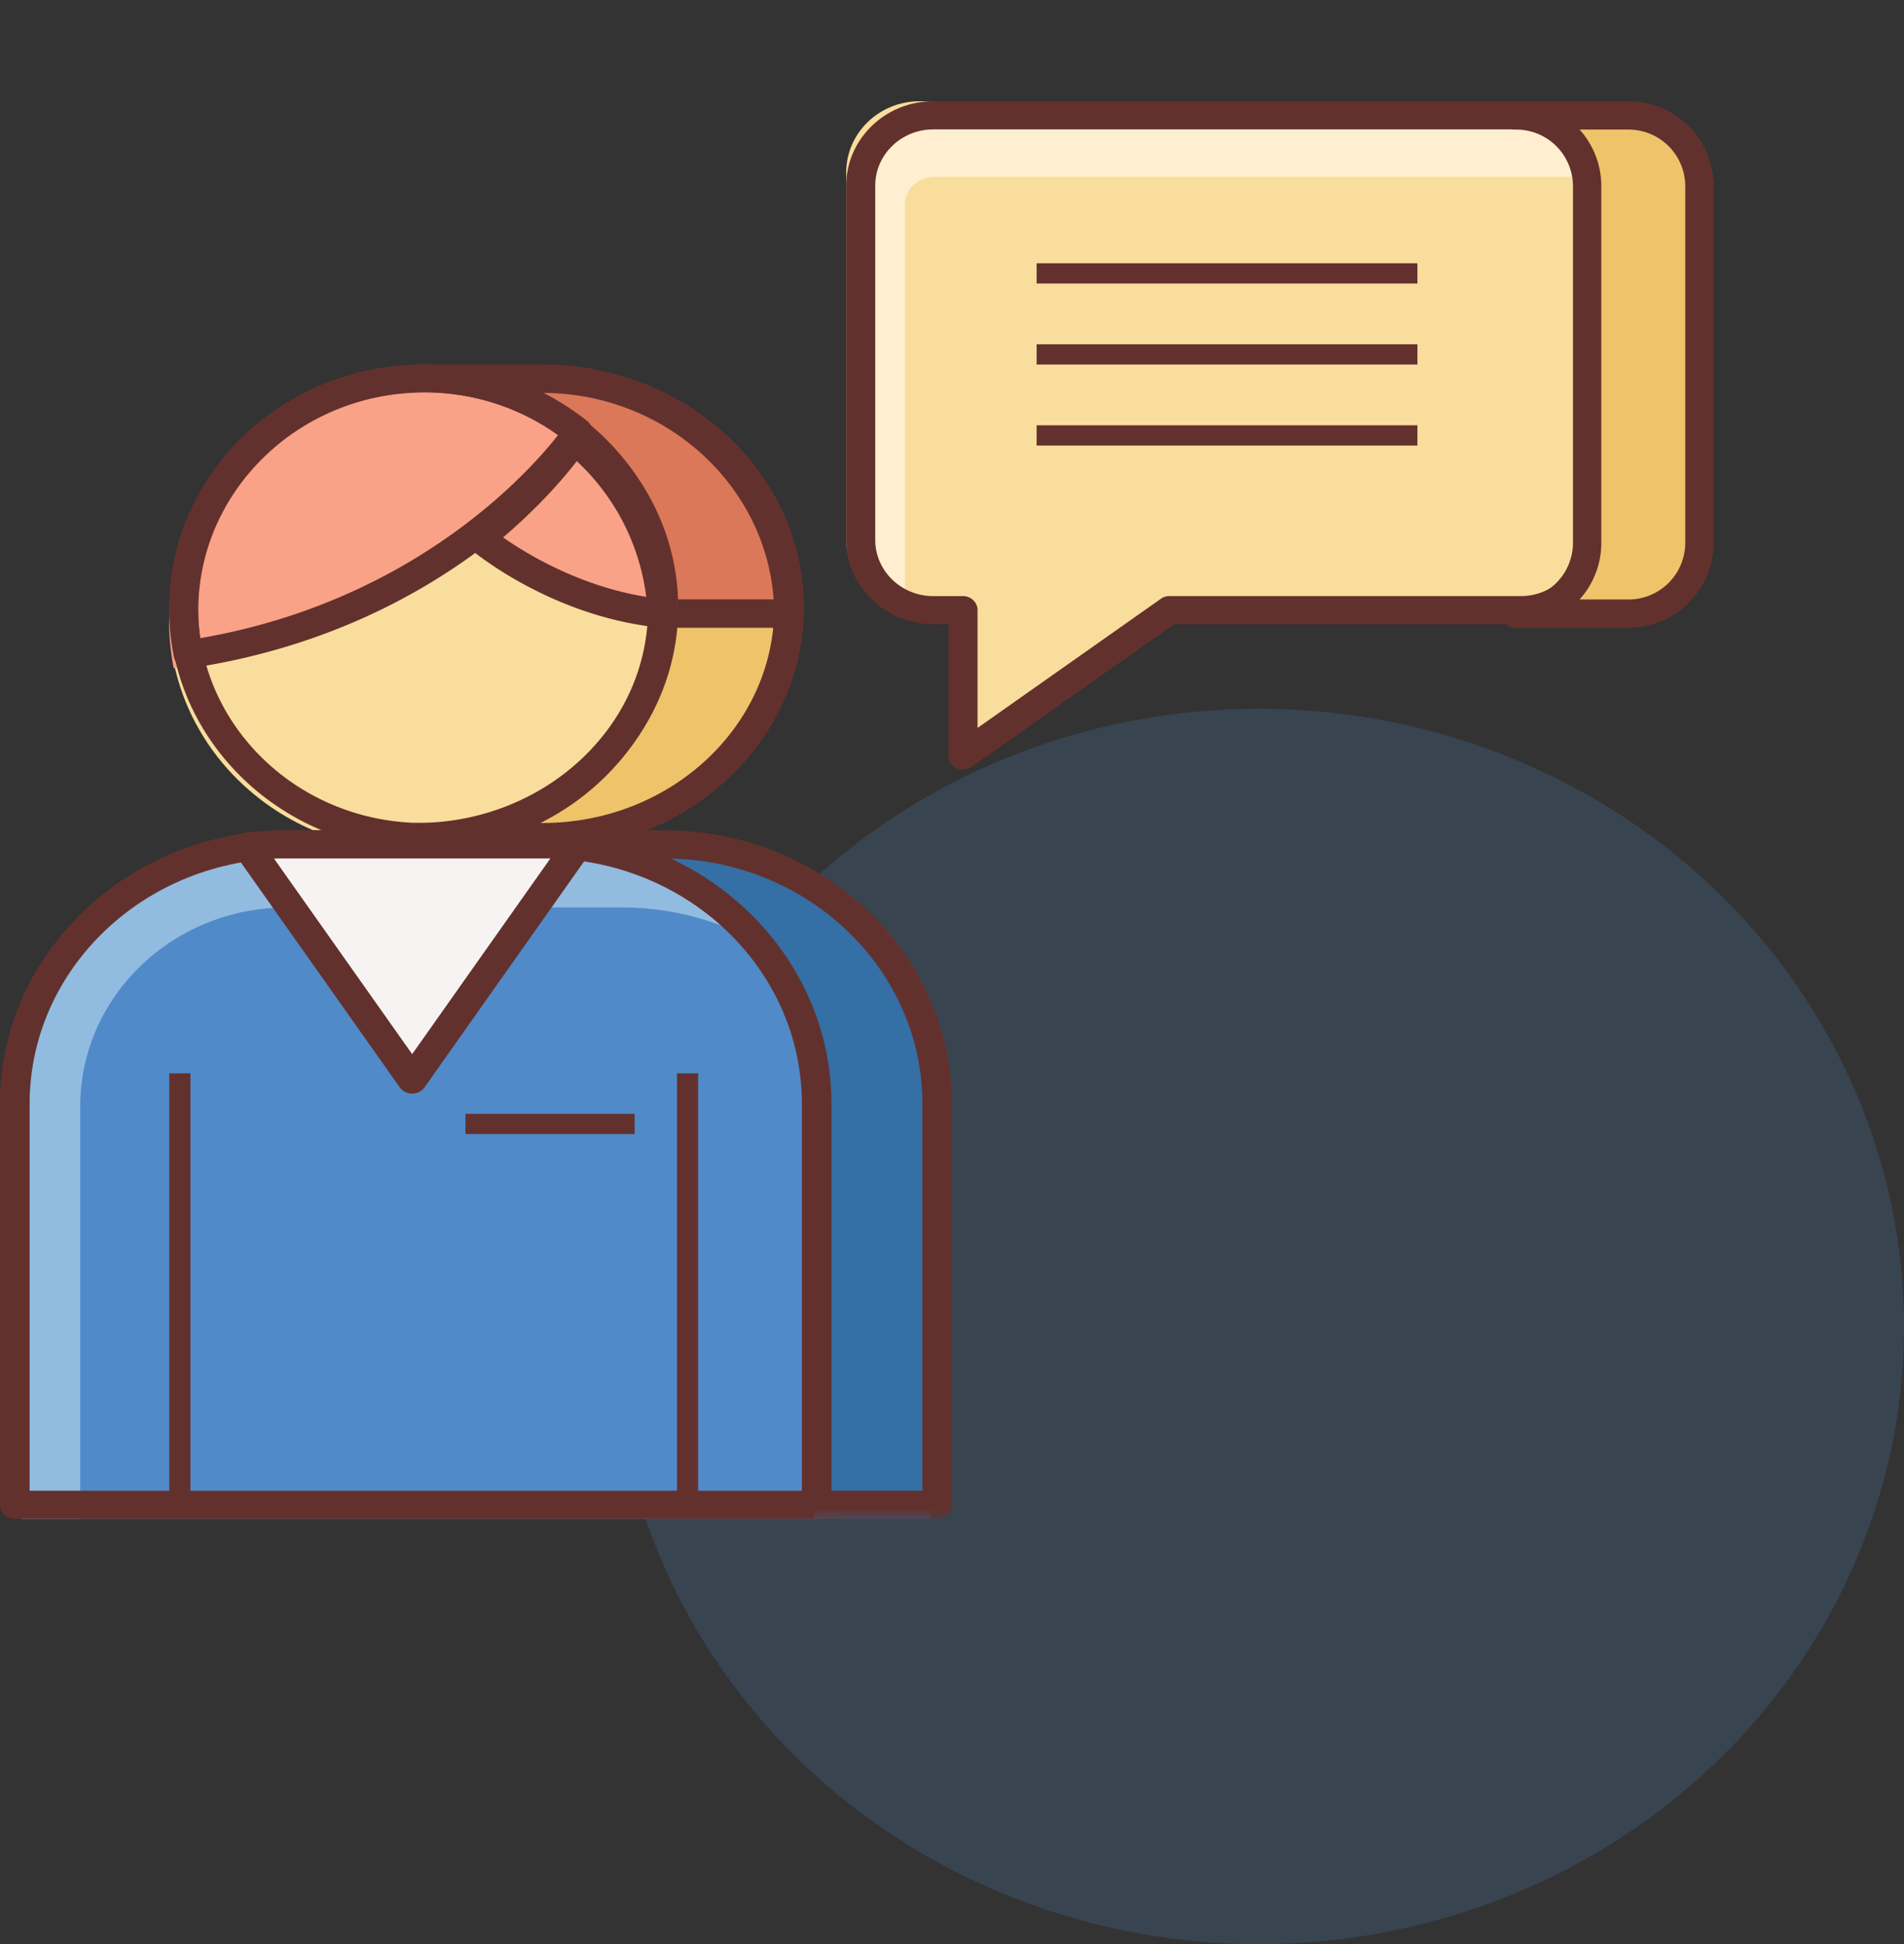 <svg width="94" height="96" xmlns="http://www.w3.org/2000/svg" xmlns:xlink="http://www.w3.org/1999/xlink">
    <rect width="100%" height="100%" fill="#333333" stroke="none"/>
    <defs>
        <path id="a" d="M0 70h84.6V0H0z"/>
    </defs>
    <g fill="none" fill-rule="evenodd">
        <ellipse fill="#508AC8" opacity=".201" cx="62.144" cy="65.5" rx="31.856" ry="30.5"/>
        <g transform="translate(0 5)">
            <path d="M74.714 0H45.397c-2 0-3.62 1.573-3.62 3.513V21.22c0 1.94 1.622 3.513 3.62 3.513h1.486V32l10.299-7.267h17.532c2 0 3.62-1.572 3.62-3.513V3.513c0-1.94-1.62-3.513-3.62-3.513" fill="#F9DD9D"/>
            <path d="M44.677 24.38V5.1c0-.754.65-1.367 1.45-1.367h31.546c.227 0 .446.026.66.063C78.023 2.207 76.551 1 74.773 1h-29.37c-2.002 0-3.625 1.531-3.625 3.418v17.226c0 1.674 1.28 3.062 2.967 3.356a3.123 3.123 0 0 1-.068-.62" fill="#FFEECF"/>
            <path d="M46.075 1.39c-1.58 0-2.865 1.245-2.865 2.777v17.49c0 1.533 1.285 2.778 2.865 2.778h1.47c.395 0 .716.311.716.694v5.815l9.052-6.377a.72.72 0 0 1 .42-.133h17.345c1.581 0 2.866-1.245 2.866-2.778V4.166c0-1.533-1.285-2.778-2.866-2.778H46.075v.002zM47.545 33a.73.73 0 0 1-.325-.076.69.69 0 0 1-.391-.618v-6.484h-.754c-2.37 0-4.297-1.87-4.297-4.166V4.166C41.778 1.87 43.706 0 46.075 0H75.08c2.37 0 4.299 1.87 4.299 4.166v17.49c0 2.296-1.93 4.166-4.299 4.166H57.966l-10 7.045a.727.727 0 0 1-.421.133z" fill="#63312D"/>
            <path d="M80.962 1H75.2c2.01 0 3.638 1.526 3.638 3.41v17.18c0 1.884-1.628 3.41-3.638 3.41h5.762c2.01 0 3.638-1.526 3.638-3.41V4.41C84.6 2.526 82.971 1 80.962 1" fill="#EFC36A"/>
            <path d="M77.983 24.602H80.4a2.8 2.8 0 0 0 2.8-2.796V4.194a2.8 2.8 0 0 0-2.8-2.796h-2.417a4.166 4.166 0 0 1 1.074 2.796v17.612a4.179 4.179 0 0 1-1.074 2.796M80.4 26h-5.544a.7.7 0 1 1 0-1.398 2.801 2.801 0 0 0 2.801-2.796V4.194a2.801 2.801 0 0 0-2.801-2.796.7.7 0 1 1 0-1.398H80.4c2.316 0 4.2 1.883 4.2 4.194v17.612A4.203 4.203 0 0 1 80.4 26" fill="#63312D"/>
            <path d="M27.46 37H14.317c-7.33 0-13.273 5.801-13.273 12.957V70h39.69V49.957C40.731 42.801 34.788 37 27.46 37" fill="#508AC8"/>
            <path d="M3.959 49.645c0-5.432 4.569-9.835 10.205-9.835h16.554c2.968 0 5.703.939 7.926 2.508C36.198 39.099 32.26 37 27.802 37H14.49C7.064 37 1.044 42.801 1.044 49.957V70H3.96V49.645H3.96z" fill="#92BBE0"/>
            <path d="M20.367 14c6.633 0 12.01 5.149 12.01 11.5S27 37 20.368 37c-6.634 0-12.011-5.149-12.011-11.5S13.733 14 20.366 14" fill="#F9DD9D"/>
            <path d="M20.837 14.004c.035-.002.069-.008.104-.008h-.104v.008zM20.837 37.004h.104c-.035 0-.07-.007-.104-.008v.008z" fill="#EFC36A"/>
            <path d="M26.884 14H20.89c6.495 0 11.76 5.148 11.76 11.5S27.384 37 20.889 37h5.995c6.496 0 11.76-5.148 11.76-11.5.002-6.352-5.264-11.5-11.76-11.5" fill="#EFC36A"/>
            <path d="M20.837 14.004c.035-.002.069-.008.104-.008h-.104v.008z" fill="#DB785A"/>
            <path d="M32.648 25h5.996c-.034-6.08-5.284-11-11.759-11H20.89c6.475.001 11.725 4.92 11.76 11" fill="#DB785A"/>
            <path d="m20.688 13.01.025.495-.025-.494zm.025.99c-.226 0-.443-.05-.606-.14-.169-.093-.263-.222-.263-.355v-.01c0-.273.39-.495.869-.495h.352c.48 0 .868.222.868.495s-.389.494-.868.494l-.328.011h-.024z" fill="#63312D"/>
            <path d="M33.458 24.597h4.737c-.412-5.683-5.385-10.194-11.412-10.194h-.246c3.899 1.957 6.637 5.766 6.921 10.194M38.956 26H32.75c-.403 0-.731-.313-.733-.698-.033-6.009-5.165-10.899-11.44-10.899-.404 0-.733-.314-.733-.701 0-.388.329-.702.733-.702h6.206c7.08 0 12.868 5.515 12.906 12.294a.687.687 0 0 1-.214.498.751.751 0 0 1-.519.208" fill="#63312D"/>
            <path d="m20.688 13.01.025.495-.025-.494zm.025.99c-.226 0-.443-.05-.606-.14-.169-.093-.263-.222-.263-.355v-.01c0-.273.39-.495.869-.495h.352c.48 0 .868.222.868.495s-.389.494-.868.494l-.328.011h-.024zM21.065 37h-.352c-.48 0-.869-.222-.869-.495v-.01c0-.134.096-.262.263-.354.168-.093.418-.137.63-.141a11.21 11.21 0 0 1 .293.01h.035c.48 0 .868.222.868.495s-.389.495-.868.495" fill="#63312D"/>
            <path d="M26.548 35.638h.236c6.309 0 11.44-4.772 11.44-10.637 0-5.866-5.131-10.639-11.44-10.639h-.236c4.12 2.007 6.936 6.023 6.936 10.639 0 4.614-2.817 8.63-6.936 10.637M26.782 37h-6.205c-.404 0-.733-.305-.733-.681 0-.376.329-.681.733-.681 6.31 0 11.441-4.772 11.441-10.637 0-5.866-5.132-10.639-11.44-10.639-.405 0-.734-.305-.734-.68 0-.377.329-.682.733-.682h6.205C33.9 13 39.69 18.383 39.69 25c0 6.618-5.789 12-12.907 12" fill="#63312D"/>
            <path d="M1.462 68.612h38.855V49.5c0-6.679-5.72-12.112-12.751-12.112H14.215c-7.032 0-12.752 5.433-12.752 12.112v19.112h-.001zM41.048 70H.731C.327 70 0 69.689 0 69.306V49.5C0 42.056 6.376 36 14.213 36h13.351c7.838 0 14.214 6.055 14.214 13.5v19.806c.001.383-.325.694-.73.694z" fill="#63312D"/>
            <mask id="b" fill="#fff">
                <use xlink:href="#a"/>
            </mask>
            <path fill="#63312D" mask="url(#b)" d="M8.356 69H9.4V48H8.356zM33.422 69h1.045V48h-1.045z"/>
            <path d="M32.914 37h-5.758c7.202 0 13.041 5.801 13.041 12.957V70h5.759V49.957c0-7.156-5.84-12.957-13.042-12.957" fill="#346FA5" mask="url(#b)"/>
            <path d="M41.05 68.612h4.489V49.5c0-6.573-5.54-11.94-12.416-12.107 4.692 2.206 7.926 6.803 7.926 12.107v19.112zM46.27 70h-5.951c-.404 0-.731-.311-.731-.694V49.5c0-6.679-5.718-12.112-12.746-12.112-.404 0-.73-.31-.73-.694 0-.383.326-.694.73-.694h5.95C40.626 36 47 42.055 47 49.5v19.806c0 .383-.327.694-.73.694z" fill="#63312D" mask="url(#b)"/>
            <path d="m28.2 16.698-.096.175s-5.576 8.303-17.791 10.816c-.564.114-1.139.217-1.734.311a9.693 9.693 0 0 1-.149-.972 9.833 9.833 0 0 1-.074-1.24C8.356 19.282 13.782 14 20.475 14a12.318 12.318 0 0 1 7.725 2.698" fill="#F9A287" mask="url(#b)"/>
            <path d="m28.872 17-.09.138s-1.541 2.06-4.76 4.377l.003.028S27.97 24.525 33.422 25c-.154-3.223-1.894-6.077-4.55-8" fill="#F9A287" mask="url(#b)"/>
            <path d="M20.889 14.362c-6.127 0-11.11 4.773-11.11 10.639 0 5.865 4.983 10.637 11.11 10.637 6.126 0 11.11-4.772 11.11-10.637 0-5.866-4.984-10.639-11.11-10.639m0 22.638c-6.91 0-12.533-5.382-12.533-12 0-6.617 5.622-12 12.533-12 6.91 0 12.533 5.383 12.533 12 0 6.618-5.621 12-12.533 12" fill="#63312D" mask="url(#b)"/>
            <path d="M20.96 14.38c-6.16 0-11.172 4.835-11.172 10.778 0 .444.03.897.093 1.355 10.734-1.852 16.424-8.426 17.683-10.048a11.465 11.465 0 0 0-6.604-2.086M9.287 28a.711.711 0 0 1-.702-.56 11.81 11.81 0 0 1-.23-2.281C8.356 18.456 14.01 13 20.959 13c2.924 0 5.776.99 8.027 2.786a.675.675 0 0 1 .164.876l-.095.162c-.272.406-6.333 9.169-19.657 11.17a.963.963 0 0 1-.11.006" fill="#63312D" mask="url(#b)"/>
            <path d="M24.837 21.538c1.167.816 3.779 2.404 7.067 2.934a11.017 11.017 0 0 0-3.429-6.701c-.58.754-1.774 2.172-3.638 3.767M32.697 26a.62.62 0 0 1-.072-.004c-5.384-.526-9.234-3.742-9.396-3.878a.699.699 0 0 1-.248-.469.754.754 0 0 1 .258-.645c2.948-2.378 4.398-4.517 4.412-4.537l.062-.11a.725.725 0 0 1 .5-.347.76.76 0 0 1 .592.15c2.784 2.26 4.467 5.577 4.617 9.101a.702.702 0 0 1-.226.546.736.736 0 0 1-.499.193" fill="#63312D" mask="url(#b)"/>
            <path d="M27.108 37H14.162c-.553 0-1.094.046-1.629.113L20.348 49 28.2 37.056A13.07 13.07 0 0 0 27.108 37" fill="#F8F3F3" mask="url(#b)"/>
            <path d="m13.528 37.397 6.82 9.655 6.823-9.662H13.919c-.128 0-.258.002-.39.007M20.346 49a.751.751 0 0 1-.613-.31l-8.121-11.5a.661.661 0 0 1-.058-.674.732.732 0 0 1 .58-.4c.671-.08 1.237-.116 1.782-.116h13.456c.402 0 .798.028 1.193.057.261.02.491.167.604.39a.659.659 0 0 1-.05.687L20.96 48.69a.746.746 0 0 1-.612.31M22.978 51h8.355v-1h-8.355zM51.178 9h18.8V8h-18.8zM51.178 13h18.8v-1h-18.8zM51.178 17h18.8v-1h-18.8z" fill="#63312D" mask="url(#b)"/>
        </g>
    </g>
</svg>
